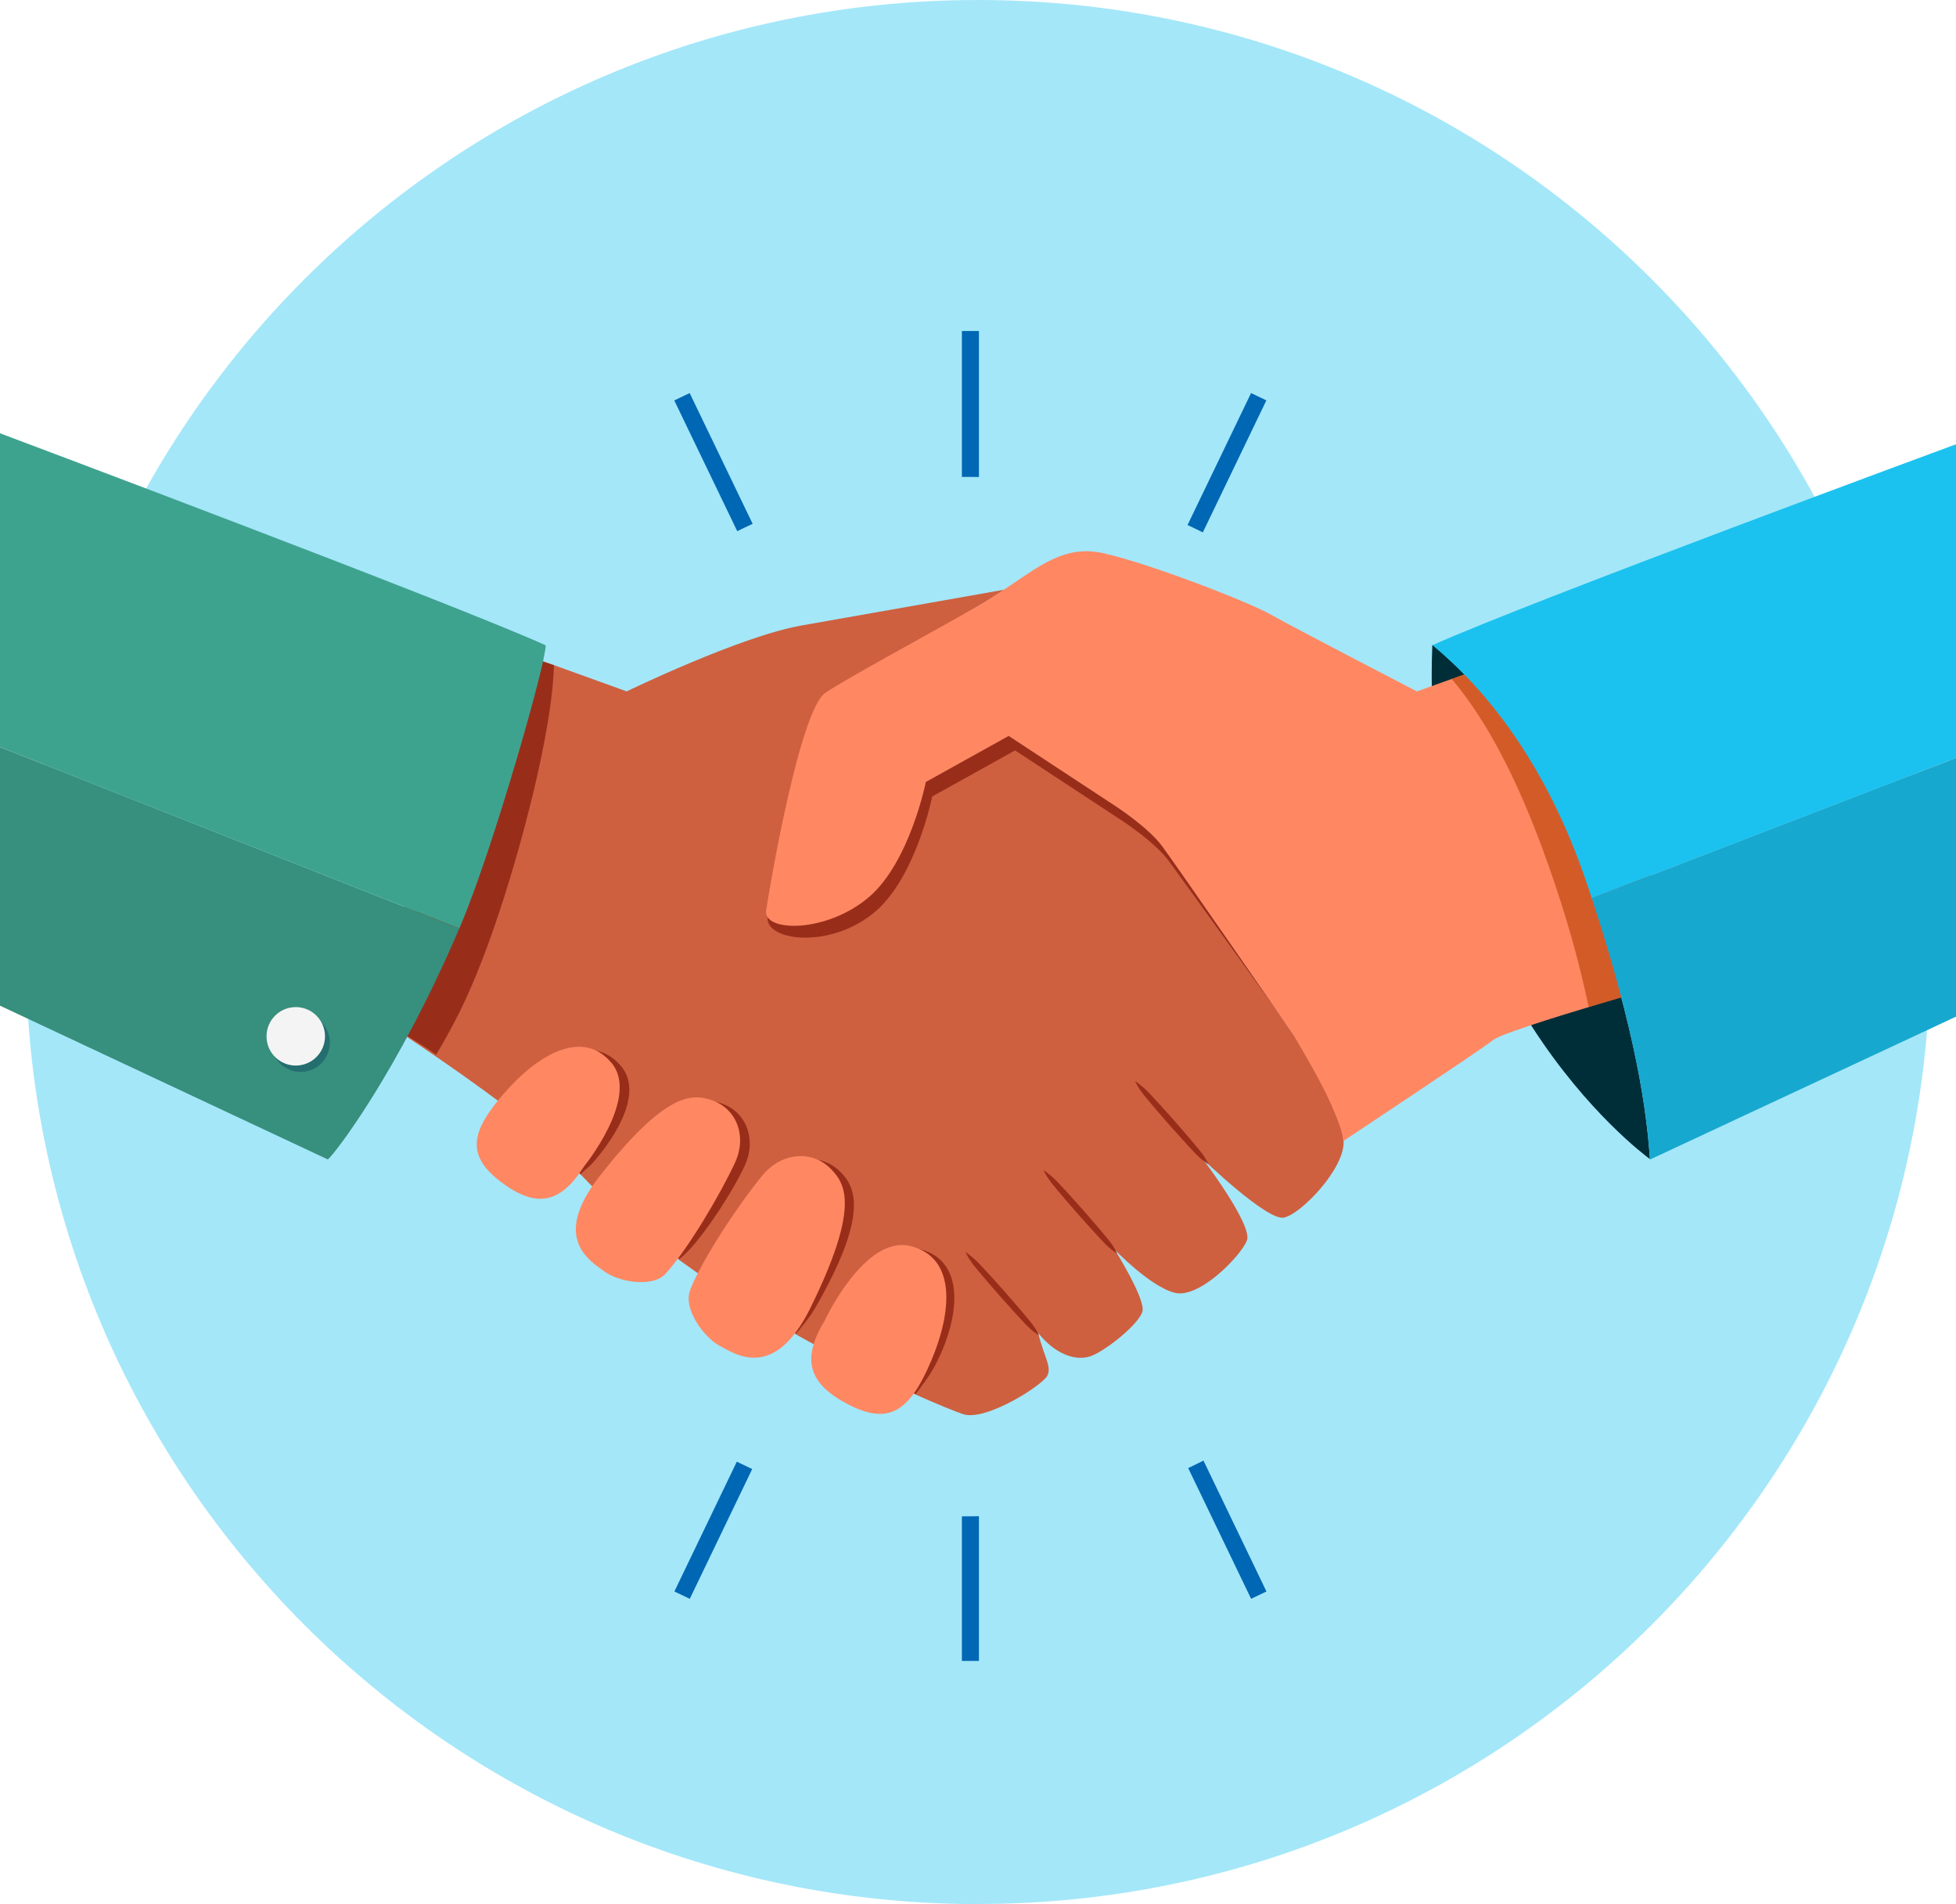 <?xml version="1.0" encoding="UTF-8"?> <svg xmlns="http://www.w3.org/2000/svg" id="Layer_2" viewBox="0 0 177.97 173.27"><defs><style>.cls-1{fill:#a4e7f9;}.cls-1,.cls-2,.cls-3,.cls-4,.cls-5,.cls-6,.cls-7,.cls-8,.cls-9,.cls-10,.cls-11,.cls-12,.cls-13{stroke-width:0px;}.cls-2{fill:#378f7d;}.cls-3{fill:#ce6040;}.cls-4{fill:#ff8863;}.cls-5{fill:#f4f4f4;}.cls-6{fill:#3ea38e;}.cls-7{fill:#b53e00;}.cls-7,.cls-8{opacity:.6;}.cls-8{fill:#750e00;}.cls-9{fill:#17a8cf;}.cls-10{fill:#0067b4;}.cls-11{fill:#0a3e5e;opacity:.4;}.cls-12{fill:#002e38;}.cls-13{fill:#1bc2ef;}</style></defs><g id="Layer_1-2"><g id="Graphics"><path class="cls-1" d="M88.99,173.27c47.85,0,86.64-38.79,86.64-86.64S136.83,0,88.99,0,2.35,38.79,2.35,86.64s38.79,86.64,86.64,86.64"></path></g><path class="cls-12" d="M130.35,58.71s-.02,0-.03.01c-1.23,31.06,18.98,46.16,19.8,46.76-.37-5.84-1.9-13.66-5.7-24.98-3.75-11.18-9.37-17.89-14.07-21.8Z"></path><path class="cls-3" d="M117.62,94.06s-10.61-15.36-11.87-17.06c-1.26-1.7-4.19-3.61-4.19-3.61l-9.77-6.42s-17.41-1.94-15.03-3.48c2.37-1.54,7.21-5.46,12.1-8.25.92-.53,1.76-1.07,2.53-1.58,0,0-12.86,2.28-18.45,3.26-5.59.98-15.92,6-15.92,6l-10.05-3.63-1.96-.42-9.91,33.93,1.26,1.12s12.15,7.96,15.36,11.73c11.59,13.27,33.79,22.34,35.89,23.04,2.09.7,7.26-2.65,7.68-3.49.42-.84-.28-1.68-.84-3.91,1.54,1.96,3.49,2.65,4.89,2.09,1.4-.56,4.33-2.93,4.61-4.05.28-1.12-2.51-5.59-2.51-5.59,0,0,3.21,3.35,5.45,3.91,2.23.56,6-3.35,6.56-4.75.56-1.4-3.99-7.4-3.99-7.4,0,0,5.8,5.59,7.34,5.31,1.54-.28,5.59-4.47,5.45-6.98s-4.61-9.78-4.61-9.78Z"></path><path class="cls-8" d="M76.52,106.7c-1.68-1.76-4.49-1.62-6.28.56-1.75,2.13-4.48,6.13-5.95,9.05,2.96,2.03,5.31,3.47,8.16,5.05.5-.63,1.17-1.38,1.74-2.36,4.89-8.49,3.63-10.95,2.34-12.3Z"></path><path class="cls-8" d="M65.6,100.4c-1.72-.56-4.1-.82-10.18,6.95-.32.41-.6.8-.84,1.17,2.39,2.33,4.46,4.05,7.23,6.05,1.74-1.26,4.83-6.06,5.94-8.46,1.15-2.49.09-4.99-2.15-5.71Z"></path><path class="cls-8" d="M83.74,113.69c-4.15-1.05-7.76,6.66-7.76,6.66-.54.86-.9,1.64-1.1,2.36,3.57,1.91,6.11,3.12,8.44,4.15.57-.78,1.23-1.56,1.86-2.79,2.16-4.22,2.69-9.33-1.45-10.38Z"></path><path class="cls-8" d="M56.51,97.03c-2.62-3.13-6.64-.8-9.7,2.68-.28.32-.53.62-.77.92,2.43,1.84,4.68,3.69,5.81,5.02.5.57.43.69.96,1.24.2-.27.99-.84,1.2-1.16,0,0,5.13-5.57,2.51-8.7Z"></path><path class="cls-8" d="M135.3,91.29c5.26-3.01,10.81-5.39,16.7-6.63l-9.23-25.17-13.27,4.75s-11.31-5.86-13.27-6.98c-1.96-1.12-10.89-4.61-15.22-5.59-3.51-.79-5.74,1.08-9.06,3.3-.77.52-1.61,1.06-2.53,1.58-4.89,2.79-11.34,6.25-13.71,7.79-2.37,1.54-6.16,17.47-5.86,19.41.3,1.95,5.9,2.53,9.8-.8,3.71-3.18,5.17-10.47,5.17-10.47l7.54-4.19,9.77,6.42s2.93,1.91,4.19,3.61c1.26,1.7,11.87,16.47,11.87,16.47,0,0,1.76,3.29,3.1,6.04,3.8-4.24,9.05-6.7,14-9.54Z"></path><path class="cls-4" d="M142.19,58.17l-13.27,4.75s-11.31-5.86-13.27-6.98c-1.96-1.12-10.89-4.61-15.22-5.59-3.51-.79-5.74,1.08-9.06,3.3-.77.52-1.61,1.06-2.53,1.58-4.89,2.79-11.34,6.25-13.71,7.79-2.37,1.54-5.14,17.89-5.42,19.85-.28,1.95,5.46,2.09,9.36-1.24,3.71-3.18,5.17-10.47,5.17-10.47l7.54-4.19,9.77,6.42s2.93,1.91,4.19,3.61c1.26,1.7,11.87,17.06,11.87,17.06,0,0,4.47,7.26,4.61,9.78,0,0,12.43-8.24,13.68-9.22,1.26-.98,17.6-5.59,17.6-5.59l-11.31-30.86Z"></path><path class="cls-8" d="M87.83,113.93s.6.37,1.26,1.06c.32.35.71.75,1.1,1.19.4.44.82.91,1.24,1.38.41.48.83.96,1.22,1.41.39.45.74.88,1.04,1.24.61.73.84,1.31.84,1.31,0,0-.57-.32-1.22-1.01-.32-.35-.71-.75-1.1-1.19-.4-.44-.82-.91-1.24-1.38-.41-.48-.83-.96-1.22-1.41-.39-.45-.74-.88-1.04-1.24-.61-.73-.87-1.36-.87-1.36Z"></path><path class="cls-8" d="M94.94,106.48s.6.37,1.26,1.06c.32.35.71.75,1.1,1.19.4.44.82.91,1.24,1.38.41.48.83.96,1.22,1.41.39.45.74.88,1.04,1.24.61.73.84,1.31.84,1.31,0,0-.57-.32-1.22-1.01-.32-.35-.71-.75-1.1-1.19-.4-.44-.82-.91-1.24-1.38-.41-.48-.83-.96-1.22-1.41-.39-.45-.74-.88-1.04-1.24-.61-.73-.87-1.36-.87-1.36Z"></path><path class="cls-8" d="M103.26,98.37s.6.37,1.26,1.06c.32.35.71.75,1.1,1.19.4.44.82.91,1.24,1.38.41.48.83.96,1.22,1.41.39.45.74.88,1.04,1.24.61.73.84,1.31.84,1.31,0,0-.57-.32-1.22-1.01-.32-.35-.71-.75-1.1-1.19-.4-.44-.82-.91-1.24-1.38-.41-.48-.83-.96-1.22-1.41-.39-.45-.74-.88-1.04-1.24-.61-.73-.87-1.36-.87-1.36Z"></path><path class="cls-7" d="M142.19,58.17l-10.1,3.62c3.43,4.07,6.5,10.04,9.41,18.73,1.4,4.16,2.36,7.84,3.05,11.13,4.46-1.35,8.95-2.61,8.95-2.61l-11.31-30.86Z"></path><path class="cls-8" d="M50.39,60.53l-4.75-1.53-1.96-.13-9.91,33.93,1.26.24s2.62,1.54,4.66,2.94c1.91-3.24,3.35-6.05,5.35-11.83,2.27-6.57,5.22-17.56,5.36-23.62Z"></path><path class="cls-2" d="M0,67.99v23.53l29.82,13.99s.01,0,.03-.02c.53-.39,6.29-7.79,11.94-20.99L0,67.99Z"></path><path class="cls-6" d="M41.94,84.14c2.94-6.94,7.76-23.87,7.71-25.42,0,0-.02,0-.03-.01C40.91,54.79,0,39.43,0,39.43v28.56l41.79,16.5c.05-.12.1-.23.15-.35Z"></path><path class="cls-13" d="M177.97,40.43s-38.91,14.35-47.62,18.28c4.7,3.91,10.32,10.61,14.07,21.8.14.42.27.82.41,1.23l33.14-12.77v-28.54Z"></path><path class="cls-9" d="M144.83,81.75c3.5,10.65,4.93,18.12,5.29,23.74.02.01.03.02.03.02l27.82-12.99v-23.55l-33.14,12.77Z"></path><path class="cls-11" d="M30.01,94.89c0,1.47-1.19,2.66-2.66,2.66s-2.66-1.19-2.66-2.66,1.19-2.66,2.66-2.66,2.66,1.19,2.66,2.66Z"></path><path class="cls-5" d="M29.57,94.31c0,1.47-1.19,2.66-2.66,2.66s-2.66-1.19-2.66-2.66,1.19-2.66,2.66-2.66,2.66,1.19,2.66,2.66Z"></path><path class="cls-10" d="M87.52,137.99v13.16h1.55v-13.17c-.3,0-.6.01-.91.01-.21,0-.43,0-.64,0Z"></path><path class="cls-10" d="M113.83,145.5l1.4-.67-5.73-11.91c-.46.23-.92.46-1.39.68l5.73,11.91Z"></path><path class="cls-10" d="M61.36,144.83l1.4.67,5.68-11.81c-.47-.22-.93-.44-1.4-.67l-5.68,11.81Z"></path><path class="cls-10" d="M62.75,35.77l-1.4.67,5.73,11.9c.46-.23.93-.45,1.4-.67l-5.73-11.9Z"></path><path class="cls-10" d="M115.23,36.44l-1.4-.67-5.78,12.01c.47.22.93.44,1.39.67l5.78-12.01Z"></path><path class="cls-10" d="M89.07,43.41v-13.29h-1.55v13.28c.21,0,.43,0,.64,0,.3,0,.6,0,.91.01Z"></path><path class="cls-4" d="M62.81,117.34c1.17-2.9,4.52-7.9,6.55-10.36,1.8-2.18,4.61-2.32,6.28-.56,1.29,1.35,2.6,3.45-1.9,12.6-3.32,6.74-6.88,4.18-8.25,3.46-1.37-.72-3.4-3.34-2.68-5.13Z"></path><path class="cls-4" d="M60.59,115.88c2.04-2.24,4.98-7.26,6.28-10.06,1.15-2.49.09-4.99-2.15-5.71-1.72-.56-4.1-.82-10.18,6.95-4.48,5.72-.75,7.75.46,8.65,1.2.9,4.34,1.56,5.59.18Z"></path><path class="cls-4" d="M75.1,120.06s3.61-7.71,7.76-6.66c4.14,1.05,3.78,5.9,1.89,10.38-1.89,4.48-3.72,5.97-7.43,4.1-3.71-1.87-4.52-4.12-2.21-7.81Z"></path><path class="cls-4" d="M53.13,106.16s5.13-6.3,2.51-9.43c-2.62-3.13-6.64-.8-9.7,2.68-3.06,3.48-3.59,5.67-.44,8.09,3.15,2.41,5.41,2.18,7.63-1.34Z"></path></g></svg> 